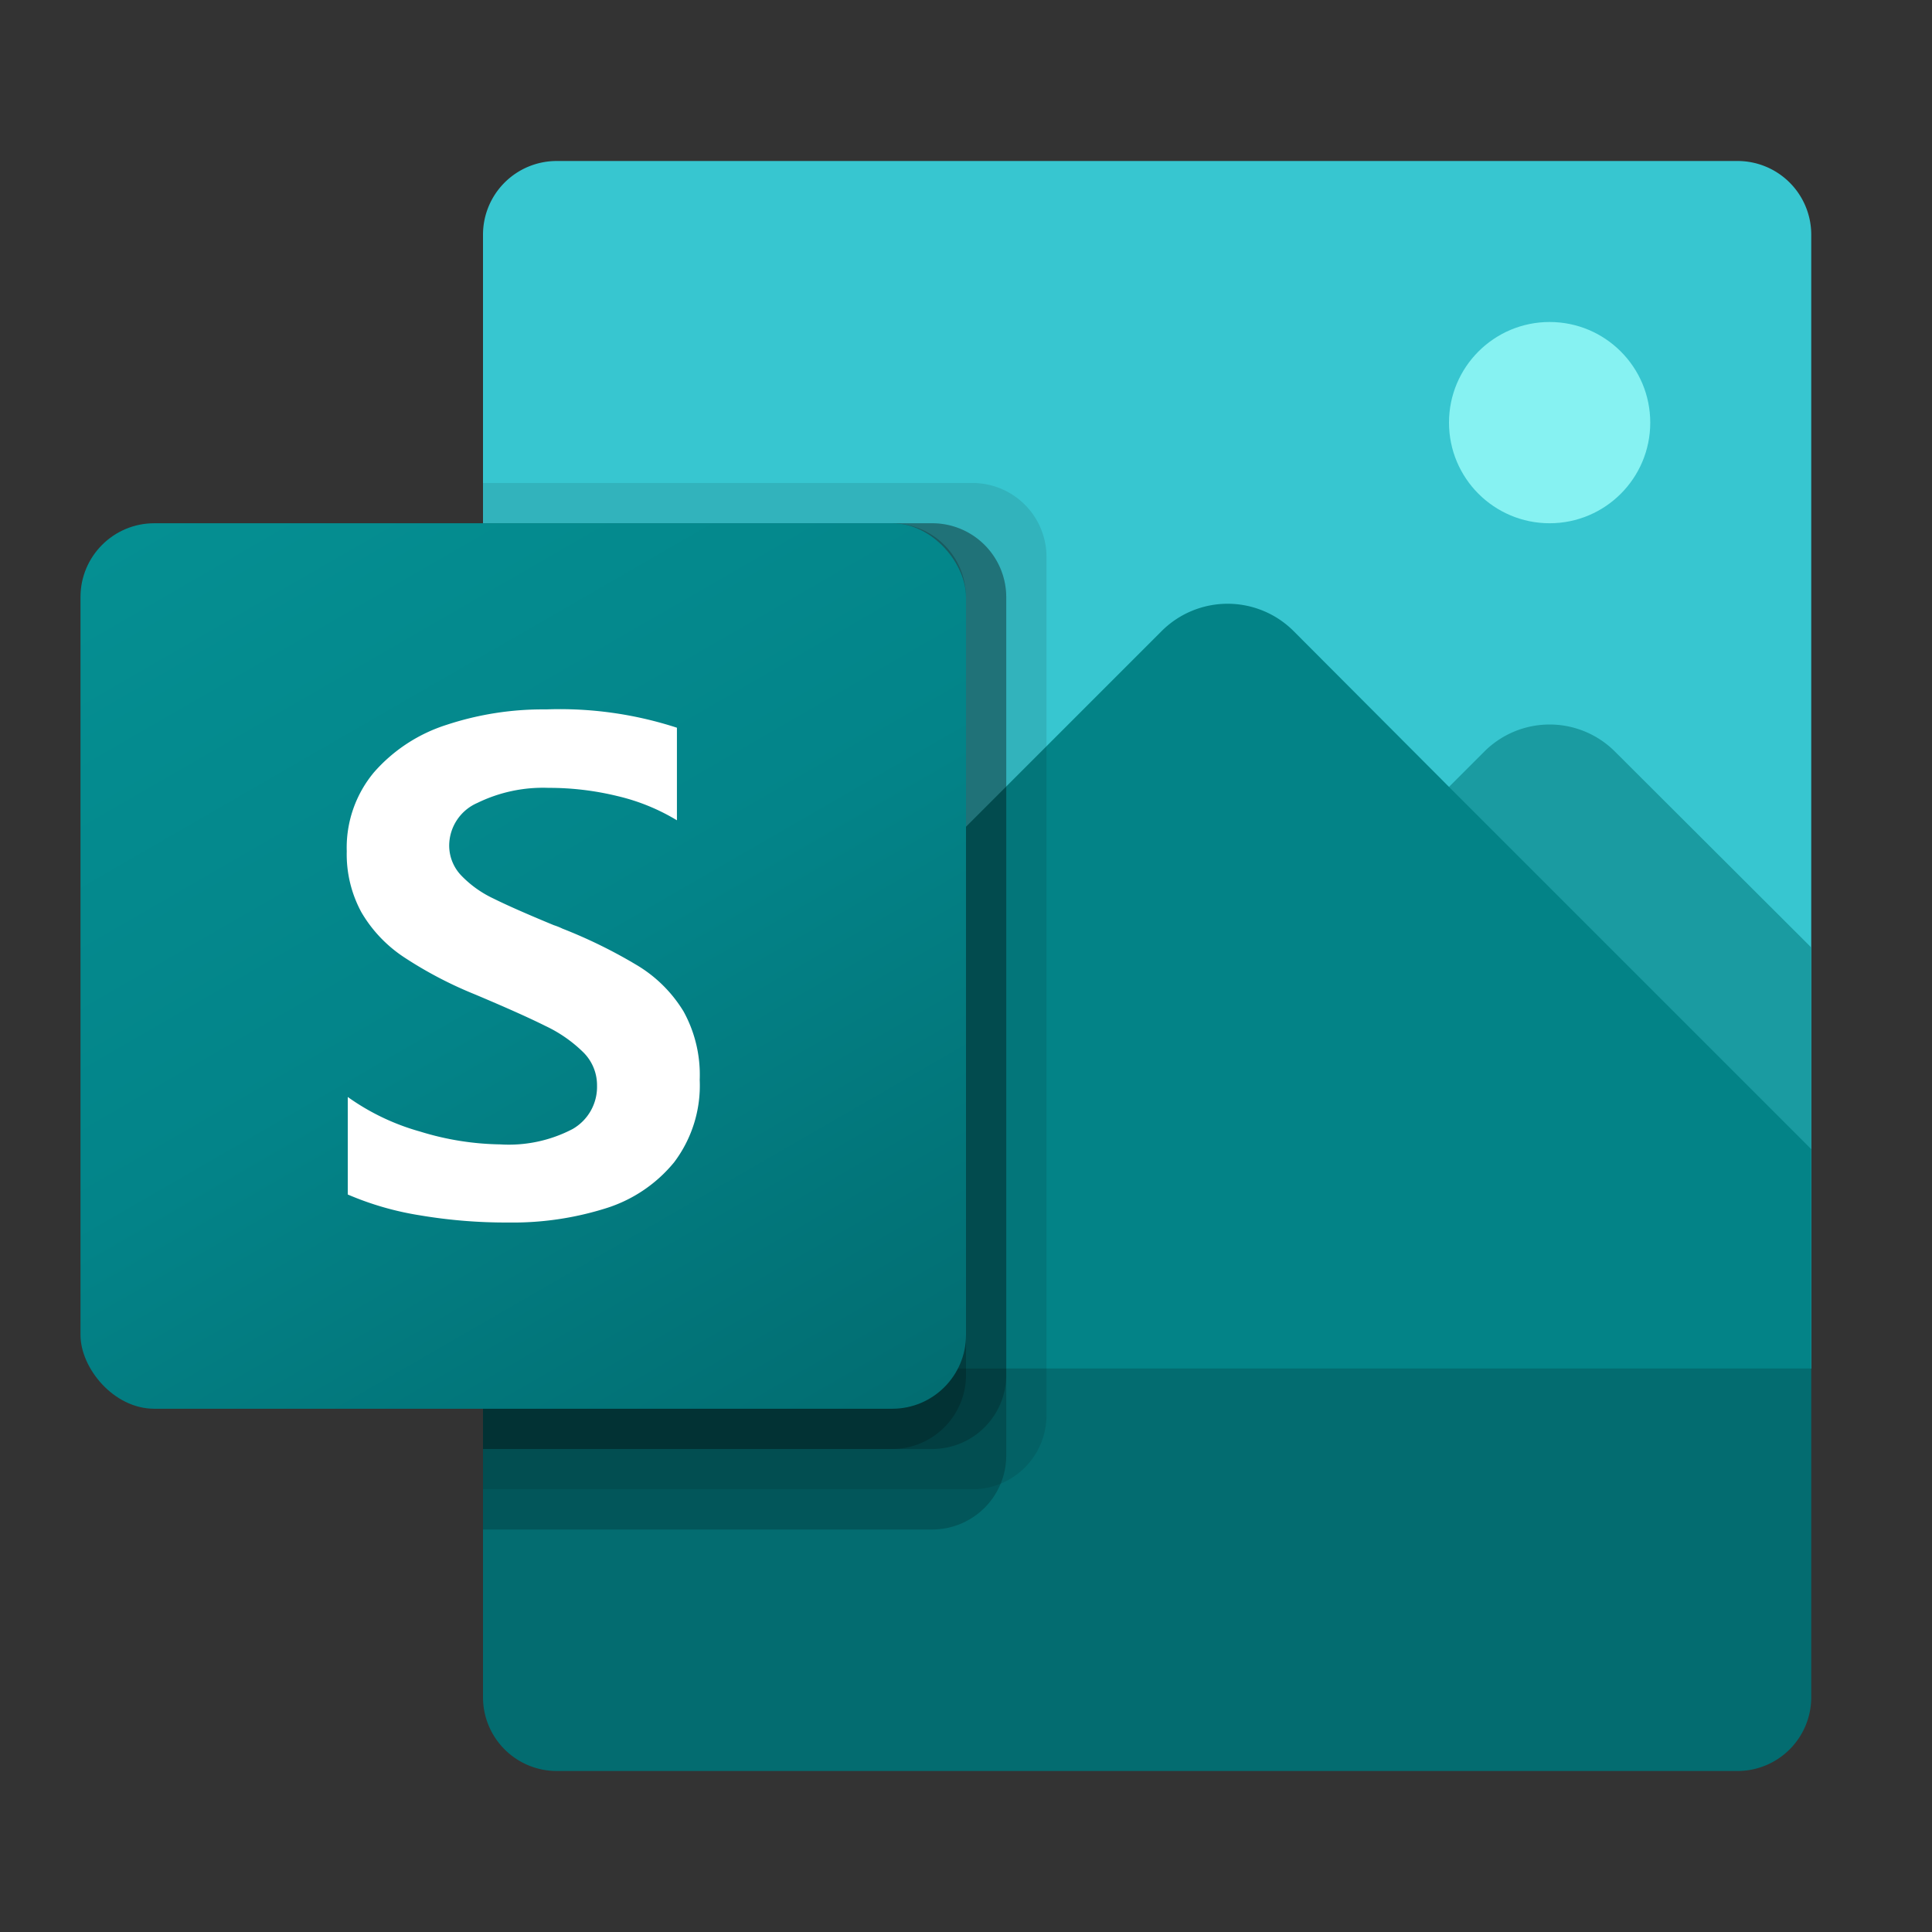 <svg xmlns="http://www.w3.org/2000/svg" xmlns:xlink="http://www.w3.org/1999/xlink" viewBox="0 0 48 48"><rect x="0" y="0" width="48" height="48" fill="#333333" stroke="none"/><defs><linearGradient id="a" x1="5.822" y1="11.568" x2="20.178" y2="36.432" gradientUnits="userSpaceOnUse"><stop offset="0" stop-color="#058f92"/><stop offset="0.5" stop-color="#038489"/><stop offset="1" stop-color="#026d71"/></linearGradient></defs><title>Sway_48x</title><path d="M45,5.83V34L29,36l-.4-.05L12,34V5.83A1.831,1.831,0,0,1,13.83,4H43.17A1.831,1.831,0,0,1,45,5.83Z" fill="#37c6d0"/><path d="M45,23.54v5.01l-1.26,1.83H25.17L36,19.55l.87-.87a2.294,2.294,0,0,1,3.26,0Z" fill="#1a9ba1"/><path d="M45,28.55V34L28.6,35.95,12,34V32.54L28.87,15.67a2.318,2.318,0,0,1,3.26,0L36,19.55Z" fill="#038387"/><circle cx="38.5" cy="10.5" r="2.5" fill="#86f2f2"/><path d="M13.833,44H43.167A1.833,1.833,0,0,0,45,42.167V34H12v8.167A1.833,1.833,0,0,0,13.833,44Z" fill="#036c70"/><rect width="48" height="48" fill="none"/><path d="M24.167,12H12V37H24.167A1.839,1.839,0,0,0,26,35.167V13.833A1.839,1.839,0,0,0,24.167,12Z" opacity="0.1"/><path d="M23.167,13H12V38H23.167A1.839,1.839,0,0,0,25,36.167V14.833A1.839,1.839,0,0,0,23.167,13Z" opacity="0.2"/><path d="M23.167,13H12V36H23.167A1.839,1.839,0,0,0,25,34.167V14.833A1.839,1.839,0,0,0,23.167,13Z" opacity="0.2"/><path d="M22.167,13H12V36H22.167A1.839,1.839,0,0,0,24,34.167V14.833A1.839,1.839,0,0,0,22.167,13Z" opacity="0.2"/><rect x="2" y="13" width="22" height="22" rx="1.833" fill="url(#a)"/><path d="M10.029,23.776A3.384,3.384,0,0,1,8.98,22.667a3.018,3.018,0,0,1-.365-1.517,2.919,2.919,0,0,1,.679-1.965A4.011,4.011,0,0,1,11.1,18.007a7.629,7.629,0,0,1,2.467-.382,9.4,9.4,0,0,1,3.251.455v2.3a5.091,5.091,0,0,0-1.471-.6,7.159,7.159,0,0,0-1.719-.206,3.719,3.719,0,0,0-1.767.374A1.161,1.161,0,0,0,11.16,21a1.076,1.076,0,0,0,.3.752,2.708,2.708,0,0,0,.8.572q.5.249,1.5.662a1.612,1.612,0,0,1,.215.086,12.371,12.371,0,0,1,1.891.933,3.387,3.387,0,0,1,1.118,1.126,3.264,3.264,0,0,1,.4,1.7,3.162,3.162,0,0,1-.636,2.046,3.557,3.557,0,0,1-1.7,1.144,7.706,7.706,0,0,1-2.424.352,12.833,12.833,0,0,1-2.2-.18,7.487,7.487,0,0,1-1.784-.516V27.254a5.746,5.746,0,0,0,1.8.86,7.043,7.043,0,0,0,1.987.318,3.418,3.418,0,0,0,1.8-.382,1.208,1.208,0,0,0,.606-1.079,1.15,1.15,0,0,0-.34-.826,3.409,3.409,0,0,0-.937-.653q-.6-.3-1.767-.791A10.044,10.044,0,0,1,10.029,23.776Z" fill="#fff"/></svg>